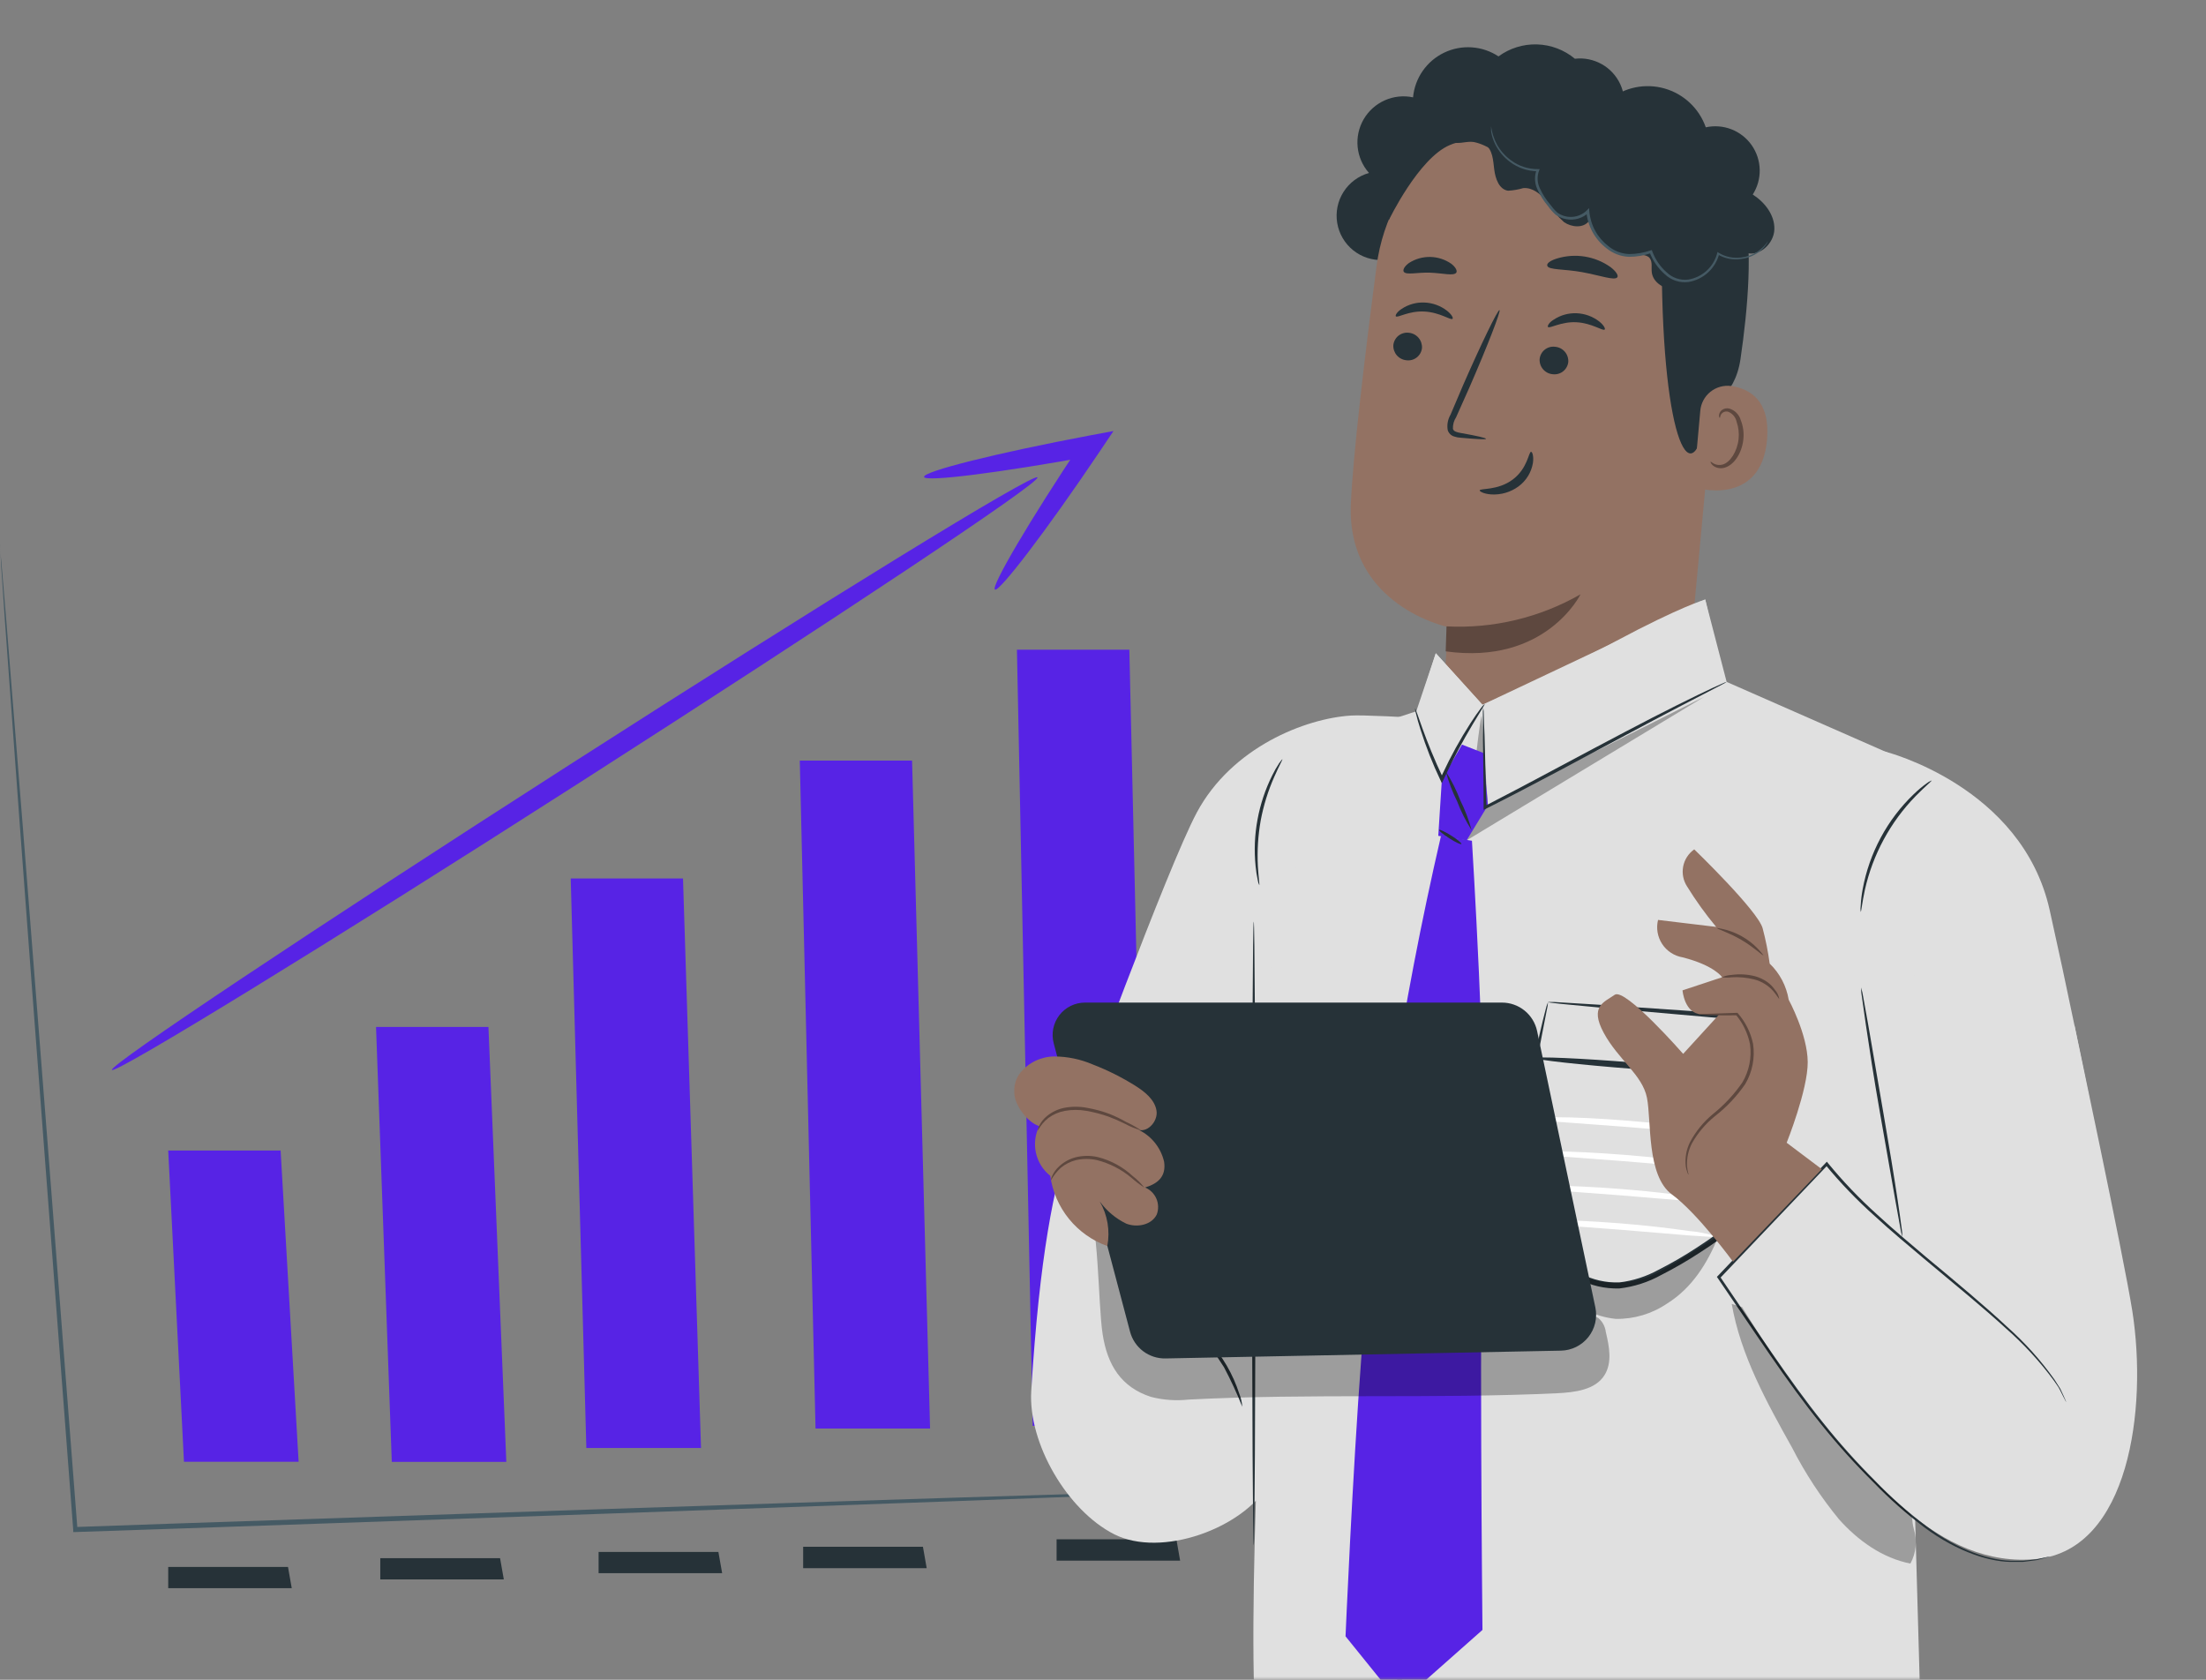 <svg width="348" height="265" viewBox="0 0 348 265" fill="none" xmlns="http://www.w3.org/2000/svg">
<rect x="0" y="0" width="348" height="265" fill="#808080" stroke="none"/>
<g clip-path="url(#clip0_10027_2834)">
<path d="M200.627 234.908C200.627 234.908 200.627 234.908 200.39 234.908H199.719L197.116 235.026L187.076 235.46L150.152 236.841C118.967 237.985 75.869 239.503 28.294 241.14L11.922 241.693H11.548V241.318C8.234 197.786 5.236 158.771 3.165 130.723C2.139 116.718 1.33 105.456 0.758 97.704C0.502 93.759 0.285 90.82 0.147 88.788C0.147 87.763 0.028 86.993 0.009 86.461C-0.011 85.928 0.009 86.007 0.009 85.869C0.009 85.731 0.009 85.672 0.009 85.672C0.018 85.737 0.018 85.804 0.009 85.869C0.009 86.007 0.009 86.204 0.009 86.461C0.009 86.717 0.127 87.763 0.226 88.769C0.384 90.741 0.64 93.798 0.975 97.684C1.587 105.436 2.494 116.699 3.618 130.663C5.827 158.633 8.865 197.549 12.218 241.259L11.824 240.904L28.195 240.332C75.771 238.714 118.928 237.274 150.053 236.288L186.997 235.144L197.037 234.868H199.641H200.548L200.627 234.908Z" fill="#455A64"/>
<path d="M29.021 230.606H47.108L44.268 181.512H26.536L29.021 230.606Z" fill="#5723E5"/>
<path d="M61.805 230.629H79.873L77.052 162.008H59.32L61.805 230.629Z" fill="#5723E5"/>
<path d="M92.497 228.437H110.585L107.744 138.592H90.032L92.497 228.437Z" fill="#5723E5"/>
<path d="M162.909 224.948H180.976L178.156 102.498H160.423L162.909 224.948Z" fill="#5723E5"/>
<path d="M128.653 225.361H146.72L143.88 119.992H126.167L128.653 225.361Z" fill="#5723E5"/>
<path d="M17.657 168.792C17.184 168.062 49.492 146.523 89.79 120.684C130.087 94.845 163.184 74.489 163.658 75.317C164.131 76.146 131.822 97.586 91.506 123.425C51.189 149.265 18.091 169.522 17.657 168.792Z" fill="#5723E5"/>
<path d="M145.77 75.239C145.612 74.371 157.309 71.452 171.945 68.69L175.653 68L173.542 71.136L173.424 71.314C165.061 83.74 157.644 93.425 156.954 93.011C156.264 92.597 162.437 82.064 170.761 69.617L170.879 69.44L172.497 71.886C157.881 74.549 145.928 76.087 145.77 75.239Z" fill="#5723E5"/>
<path d="M26.536 247.197H45.432L46.023 250.55H26.536V247.197Z" fill="#263238"/>
<path d="M59.99 245.816H78.886L79.478 249.17H59.99V245.816Z" fill="#263238"/>
<path d="M94.431 244.83H113.327L113.919 248.183H94.431V244.83Z" fill="#263238"/>
<path d="M126.699 244.021H145.595L146.187 247.394H126.699V244.021Z" fill="#263238"/>
<path d="M166.68 242.836H185.576L186.168 246.209H166.68V242.836Z" fill="#263238"/>
<mask id="mask0_10027_2834" style="mask-type:alpha" maskUnits="userSpaceOnUse" x="138" y="-5" width="210" height="270">
<rect x="138" y="-5" width="210" height="270" fill="#D9D9D9"/>
</mask>
<g mask="url(#mask0_10027_2834)">
<path d="M218.221 41.017C216.5 41.108 214.806 40.561 213.464 39.481C212.121 38.401 211.224 36.864 210.945 35.164C210.665 33.464 211.022 31.72 211.947 30.267C212.873 28.814 214.302 27.753 215.961 27.287C214.947 26.142 214.321 24.706 214.17 23.184C214.02 21.662 214.354 20.131 215.123 18.81C215.893 17.488 217.06 16.444 218.458 15.824C219.856 15.204 221.414 15.04 222.911 15.357C223.049 13.858 223.575 12.42 224.435 11.184C225.295 9.948 226.461 8.957 227.819 8.306C229.177 7.655 230.681 7.367 232.183 7.471C233.685 7.575 235.135 8.066 236.391 8.897C238.152 7.604 240.295 6.938 242.479 7.005C244.663 7.072 246.762 7.868 248.441 9.267C249.91 9.097 251.395 9.396 252.683 10.122C253.972 10.848 254.997 11.964 255.612 13.309C256.227 14.653 256.401 16.159 256.108 17.608C255.815 19.058 255.07 20.377 253.981 21.377" fill="#263238"/>
<path d="M217.161 41.938C218.129 34.538 221.851 27.776 227.583 22.998C233.316 18.22 240.638 15.778 248.091 16.158L249.631 16.238C266.131 18.018 273.831 33.038 271.581 49.478L266.451 104.478L266.171 107.148L227.611 112.908L228.361 98.908C228.361 98.908 212.531 95.578 213.091 79.668C213.411 71.978 215.291 56.198 217.161 41.938Z" fill="#937263"/>
<path d="M228.191 98.818C235.576 99.192 242.914 97.435 249.331 93.758C249.331 93.758 243.861 104.958 228.061 102.758L228.191 98.818Z" fill="#5E483F"/>
<path d="M219.801 54.436C219.767 55.027 219.964 55.607 220.35 56.055C220.737 56.502 221.282 56.783 221.871 56.836C222.159 56.874 222.451 56.854 222.732 56.776C223.012 56.699 223.274 56.567 223.502 56.387C223.73 56.207 223.92 55.984 224.061 55.729C224.201 55.475 224.29 55.195 224.321 54.906C224.354 54.313 224.156 53.73 223.768 53.281C223.38 52.831 222.832 52.55 222.241 52.496C221.953 52.462 221.661 52.484 221.382 52.563C221.103 52.642 220.842 52.776 220.615 52.956C220.388 53.137 220.199 53.361 220.059 53.615C219.92 53.869 219.832 54.148 219.801 54.436Z" fill="#263238"/>
<path d="M220.19 49.897C220.46 50.207 222.19 49.017 224.69 49.147C227.19 49.277 228.86 50.577 229.14 50.297C229.28 50.167 229.02 49.617 228.26 49.017C227.243 48.23 226.006 47.779 224.72 47.727C223.445 47.669 222.183 48.019 221.12 48.727C220.34 49.227 220.09 49.757 220.19 49.897Z" fill="#263238"/>
<path d="M242.88 56.638C242.842 57.229 243.037 57.812 243.424 58.261C243.811 58.71 244.359 58.989 244.95 59.038C245.238 59.074 245.53 59.053 245.81 58.975C246.09 58.897 246.351 58.765 246.579 58.585C246.807 58.406 246.997 58.183 247.138 57.929C247.279 57.675 247.368 57.396 247.4 57.108C247.436 56.515 247.239 55.932 246.85 55.483C246.461 55.035 245.912 54.756 245.32 54.708C245.033 54.67 244.741 54.691 244.461 54.768C244.181 54.845 243.92 54.978 243.693 55.157C243.465 55.337 243.276 55.561 243.137 55.815C242.997 56.07 242.91 56.349 242.88 56.638Z" fill="#263238"/>
<path d="M244.19 51.578C244.46 51.888 246.25 50.708 248.69 50.838C251.13 50.968 252.86 52.268 253.14 51.988C253.28 51.858 253.02 51.308 252.27 50.708C251.249 49.92 250.009 49.469 248.72 49.418C247.445 49.363 246.185 49.713 245.12 50.418C244.35 50.878 244.09 51.408 244.19 51.578Z" fill="#263238"/>
<path d="M234.421 69.228C234.421 69.088 232.931 68.748 230.491 68.318C229.871 68.218 229.281 68.068 229.201 67.638C229.177 66.99 229.355 66.35 229.711 65.808C230.371 64.328 231.061 62.808 231.791 61.148C234.691 54.508 236.791 49.038 236.551 48.918C236.311 48.798 233.721 54.098 230.821 60.728L228.821 65.428C228.39 66.16 228.234 67.022 228.381 67.858C228.453 68.094 228.582 68.308 228.756 68.482C228.931 68.657 229.145 68.786 229.381 68.858C229.719 68.975 230.073 69.043 230.431 69.058C232.871 69.278 234.411 69.368 234.421 69.228Z" fill="#263238"/>
<path d="M241.53 71.278C241.14 71.278 241 73.888 238.63 75.657C236.26 77.427 233.46 76.998 233.42 77.368C233.42 77.528 234.03 77.907 235.22 77.998C236.772 78.099 238.309 77.649 239.56 76.728C240.762 75.84 241.572 74.52 241.82 73.047C241.98 71.938 241.71 71.267 241.53 71.278Z" fill="#263238"/>
<path d="M244.09 41.937C244.3 42.607 246.75 42.417 249.6 42.937C252.45 43.457 254.73 44.317 255.14 43.737C255.33 43.467 254.96 42.817 254.05 42.127C252.843 41.274 251.456 40.71 249.997 40.476C248.538 40.242 247.044 40.345 245.63 40.777C244.51 41.117 243.95 41.577 244.09 41.937Z" fill="#263238"/>
<path d="M221.441 42.867C221.841 43.437 223.561 42.947 225.581 43.017C227.601 43.087 229.301 43.577 229.731 43.017C229.911 42.747 229.671 42.177 228.951 41.617C227.976 40.936 226.82 40.559 225.63 40.536C224.441 40.513 223.272 40.844 222.271 41.487C221.531 42.027 221.271 42.577 221.441 42.867Z" fill="#263238"/>
<path d="M219.091 34.726C219.091 34.726 223.781 24.966 228.701 22.886C234.651 20.356 236.841 26.886 242.461 25.596C248.081 24.306 253.761 21.896 259.211 26.456C265.211 31.456 262.111 34.596 262.141 41.676C262.271 70.366 267.091 78.676 269.251 65.316C269.491 63.846 273.641 62.876 274.561 56.666C275.751 48.616 276.561 38.806 275.031 32.976C273.751 28.066 271.151 24.586 266.391 20.656C258.871 14.446 248.151 13.786 240.831 14.166C233.511 14.546 219.011 22.216 219.091 34.726Z" fill="#263238"/>
<path d="M268.221 64.826C268.268 64.243 268.434 63.676 268.708 63.158C268.982 62.641 269.358 62.185 269.813 61.818C270.269 61.45 270.794 61.179 271.357 61.02C271.921 60.862 272.51 60.82 273.091 60.896C276.041 61.326 279.261 63.176 278.761 69.296C277.871 80.156 267.151 77.026 267.161 76.716C267.171 76.406 267.811 69.366 268.221 64.826Z" fill="#937263"/>
<path d="M269.851 72.817C269.901 72.817 270.031 72.967 270.341 73.137C270.774 73.366 271.279 73.42 271.751 73.287C272.931 72.957 274.051 71.217 274.261 69.287C274.367 68.359 274.261 67.419 273.951 66.537C273.878 66.189 273.722 65.865 273.495 65.591C273.269 65.317 272.979 65.103 272.651 64.967C272.437 64.898 272.207 64.903 271.996 64.981C271.786 65.059 271.608 65.206 271.491 65.397C271.321 65.687 271.371 65.907 271.311 65.917C271.251 65.927 271.091 65.717 271.221 65.277C271.301 65.014 271.47 64.788 271.701 64.637C272.018 64.435 272.403 64.366 272.771 64.447C273.209 64.571 273.609 64.805 273.931 65.127C274.253 65.449 274.487 65.849 274.611 66.287C274.997 67.265 275.135 68.323 275.011 69.367C274.771 71.547 273.481 73.507 271.871 73.827C271.573 73.889 271.266 73.883 270.971 73.809C270.676 73.734 270.403 73.594 270.171 73.397C269.851 73.087 269.811 72.837 269.851 72.817Z" fill="#5E483F"/>
<path d="M269.09 43.758C267.702 44.77 266.083 45.419 264.38 45.648C262.67 45.737 260.77 44.648 260.57 42.958C260.48 42.197 260.71 41.328 260.24 40.718C259.77 40.108 258.57 40.157 257.66 40.208C256.058 40.253 254.49 39.748 253.216 38.776C251.942 37.804 251.04 36.424 250.66 34.867C249.79 36.038 247.92 35.867 246.73 35.047C245.646 34.078 244.703 32.96 243.93 31.727C243.03 30.587 241.74 29.547 240.29 29.677C239.512 29.906 238.71 30.044 237.9 30.087C236.48 29.887 235.9 28.177 235.72 26.747C235.54 25.317 235.49 23.657 234.32 22.828C233.15 21.997 231.76 22.398 230.43 22.527C229.1 22.657 227.43 22.267 227.16 20.957C227.119 20.612 227.15 20.261 227.249 19.927C227.349 19.594 227.516 19.284 227.74 19.017C228.69 17.746 230.04 16.831 231.573 16.421C233.106 16.011 234.733 16.13 236.19 16.758C236.813 14.974 237.95 13.415 239.459 12.277C240.968 11.14 242.78 10.476 244.666 10.369C246.552 10.262 248.428 10.717 250.056 11.676C251.683 12.635 252.99 14.056 253.81 15.758C255.02 14.777 256.447 14.101 257.972 13.788C259.498 13.474 261.076 13.532 262.574 13.957C264.072 14.381 265.446 15.16 266.58 16.227C267.714 17.294 268.575 18.618 269.09 20.087C270.442 19.789 271.852 19.898 273.141 20.401C274.431 20.904 275.543 21.778 276.336 22.912C277.129 24.047 277.568 25.391 277.597 26.775C277.626 28.159 277.245 29.52 276.5 30.688C278.4 31.907 279.98 33.928 279.91 36.188C279.84 38.447 277.53 40.568 275.39 39.867C275.771 40.774 275.796 41.79 275.459 42.714C275.123 43.638 274.45 44.4 273.575 44.849C272.7 45.298 271.689 45.4 270.742 45.134C269.796 44.869 268.984 44.255 268.47 43.417" fill="#263238"/>
<path d="M235.22 19.918C235.21 19.984 235.21 20.052 235.22 20.118C235.22 20.248 235.22 20.448 235.22 20.708C235.333 21.451 235.566 22.17 235.91 22.838C236.454 23.898 237.234 24.818 238.19 25.528C239.452 26.49 240.994 27.013 242.58 27.018L242.41 26.768C242.044 27.739 242.069 28.815 242.48 29.768C242.919 30.767 243.502 31.697 244.21 32.528C244.545 33.005 244.931 33.444 245.36 33.838C245.868 34.223 246.462 34.477 247.09 34.578C247.727 34.7 248.383 34.665 249.004 34.477C249.624 34.289 250.189 33.953 250.65 33.498L250.25 33.358C250.344 34.495 250.676 35.6 251.224 36.601C251.771 37.601 252.523 38.476 253.43 39.168C254.428 39.984 255.662 40.458 256.95 40.518C258.159 40.52 259.36 40.318 260.5 39.918L260.22 39.778C260.722 41.123 261.55 42.322 262.63 43.268C263.122 43.736 263.713 44.088 264.358 44.299C265.003 44.51 265.687 44.574 266.36 44.488C267.516 44.299 268.591 43.776 269.452 42.983C270.314 42.191 270.925 41.163 271.21 40.028L270.96 40.128C272.071 40.796 273.38 41.054 274.66 40.858C275.618 40.744 276.534 40.401 277.33 39.858C277.83 39.515 278.263 39.084 278.61 38.588C278.735 38.419 278.836 38.234 278.91 38.038C278.46 38.695 277.89 39.261 277.23 39.708C276.447 40.212 275.557 40.527 274.63 40.628C273.412 40.784 272.178 40.519 271.13 39.878L270.94 39.748L270.88 39.978C270.599 41.036 270.017 41.99 269.204 42.723C268.39 43.456 267.382 43.937 266.3 44.108C265.685 44.181 265.062 44.115 264.475 43.916C263.889 43.717 263.354 43.39 262.91 42.958C261.896 42.062 261.119 40.928 260.65 39.658L260.58 39.448L260.37 39.508C259.277 39.887 258.128 40.08 256.97 40.078C255.78 40.027 254.638 39.588 253.72 38.828C252.867 38.174 252.159 37.348 251.642 36.405C251.126 35.461 250.812 34.42 250.72 33.348L250.67 32.828L250.31 33.208C249.698 33.798 248.898 34.154 248.05 34.214C247.202 34.274 246.36 34.035 245.67 33.538C245.266 33.166 244.901 32.754 244.58 32.308C243.893 31.51 243.324 30.618 242.89 29.658C242.692 29.233 242.581 28.772 242.564 28.303C242.547 27.834 242.624 27.367 242.79 26.928L242.89 26.678H242.61C241.097 26.692 239.62 26.215 238.4 25.318C237.463 24.648 236.688 23.776 236.13 22.768C235.661 21.879 235.353 20.914 235.22 19.918Z" fill="#455A64"/>
<path d="M288.171 183.647L302.611 197.577L297.941 170.967L327.241 161.707C327.241 161.707 335.021 198.217 336.381 206.857C338.801 222.357 335.821 244.387 321.381 245.937C305.761 247.607 293.961 232.197 286.451 222.087C280.681 214.317 271.371 200.727 271.371 200.727L288.171 183.667" fill="#E0E0E0"/>
<path d="M176.551 159.986C171.851 174.786 165.281 176.986 162.681 219.436C162.171 227.706 168.381 238.306 175.771 242.046C183.161 245.786 196.051 241.196 200.231 234.046L204.381 202.676L176.551 159.986Z" fill="#E0E0E0"/>
<path d="M195.97 221.928C195.122 219.801 194.161 217.721 193.09 215.698C191.858 213.761 190.523 211.892 189.09 210.098C189.662 210.473 190.172 210.935 190.6 211.468C192.833 213.902 194.512 216.792 195.52 219.938C195.775 220.573 195.927 221.245 195.97 221.928Z" fill="#263238"/>
<path d="M169.471 177.047C169.721 176.177 184.181 136.817 188.791 128.197C194.311 117.887 205.911 113.337 213.111 112.887C220.311 112.437 297.391 118.577 297.391 118.577C297.391 118.577 318.981 123.997 323.341 143.577C328.821 168.067 333.231 192.227 333.231 192.227L294.601 200.577L290.091 189.087L217.501 205.287L199.781 179.067L169.471 177.047Z" fill="#E0E0E0"/>
<path d="M302.93 268.686L301.09 203.076L302.52 120.826L272.38 107.576L269 94.576L233.86 111.186L226.5 103.056L223.42 112.216L215.72 114.736L200.57 144.576L199.91 196.976C199.91 196.976 196.24 258.736 198.41 275.186C198.41 275.186 204.09 284.606 221.55 285.026C256.95 285.876 302.93 268.646 302.93 268.646" fill="#E0E0E0"/>
<path d="M272.35 178.917C272.35 179.057 270.57 178.917 267.73 178.717L256.66 177.787L245.58 176.967C242.74 176.747 240.99 176.577 240.99 176.437C242.519 176.206 244.068 176.146 245.61 176.257C248.46 176.257 252.4 176.447 256.74 176.797C261.08 177.147 264.99 177.597 267.81 178.007C270.63 178.417 272.36 178.777 272.35 178.917Z" fill="white"/>
<path d="M271.86 184.308C271.86 184.448 270.08 184.308 267.24 184.108L256.17 183.188L245.09 182.358C242.25 182.138 240.5 181.978 240.5 181.828C242.029 181.597 243.579 181.537 245.12 181.648C247.97 181.648 251.91 181.848 256.25 182.188C260.59 182.528 264.5 182.988 267.32 183.398C268.863 183.532 270.386 183.837 271.86 184.308Z" fill="white"/>
<path d="M271.371 189.698C271.371 189.838 269.591 189.698 266.751 189.498L255.681 188.578L244.601 187.748C241.761 187.538 240.011 187.368 240.011 187.228C240.011 187.088 241.781 187.008 244.631 187.038C247.481 187.068 251.421 187.238 255.761 187.578C260.101 187.918 264.011 188.378 266.831 188.798C268.373 188.924 269.897 189.226 271.371 189.698Z" fill="white"/>
<path d="M270.88 195.088C270.88 195.228 269.1 195.088 266.26 194.888L255.19 193.968L244.09 193.138C241.25 192.928 239.5 192.758 239.5 192.618C239.5 192.478 241.27 192.398 244.12 192.438C246.97 192.478 250.91 192.628 255.25 192.968C259.59 193.308 263.5 193.768 266.32 194.188C267.87 194.313 269.4 194.615 270.88 195.088Z" fill="white"/>
<path d="M221.521 286.747C221.481 286.61 221.461 286.469 221.461 286.327C221.461 285.987 221.401 285.577 221.361 285.077C221.301 283.887 221.211 282.287 221.091 280.257C220.901 275.987 220.641 269.957 220.311 262.547C219.751 247.547 219.041 226.897 219.311 204.027C219.451 192.587 219.831 181.677 220.931 171.797C222.031 161.917 223.761 153.167 225.291 145.797C226.821 138.427 228.291 132.587 229.291 128.517C229.781 126.517 230.181 124.997 230.461 123.847C230.601 123.357 230.701 122.967 230.791 122.637C230.818 122.493 230.869 122.354 230.941 122.227C230.952 122.37 230.952 122.513 230.941 122.657C230.871 122.997 230.791 123.397 230.701 123.887C230.451 125.047 230.111 126.617 229.701 128.607C228.821 132.697 227.501 138.607 226.031 145.937C224.561 153.267 222.961 162.047 221.881 171.867C220.801 181.687 220.481 192.587 220.341 203.997C220.101 226.837 220.711 247.517 221.101 262.487C221.301 269.907 221.471 275.937 221.581 280.207C221.631 282.207 221.661 283.847 221.681 285.037V286.287C221.659 286.449 221.605 286.606 221.521 286.747Z" fill="#263238"/>
<path d="M244.171 158.077C244.838 158.052 245.506 158.072 246.171 158.137L252.111 158.497L273.781 159.977H274.191V160.387C273.441 170.317 272.551 182.197 271.581 195.037V195.267L271.401 195.397C270.401 196.137 269.291 196.877 268.161 197.607C266.197 198.894 264.163 200.072 262.071 201.137C260.028 202.272 257.782 202.995 255.461 203.267C253.183 203.334 250.926 202.81 248.911 201.747C247.018 200.767 245.241 199.579 243.611 198.207C242.821 197.547 242.051 196.877 241.321 196.207C240.911 195.861 240.572 195.44 240.321 194.967C240.069 194.506 239.874 194.015 239.741 193.507C239.323 191.634 239.145 189.715 239.211 187.797C239.308 184.408 239.612 181.029 240.121 177.677C241.021 171.537 242.121 166.677 242.851 163.267C243.231 161.577 243.561 160.267 243.791 159.397C243.888 158.941 244.029 158.496 244.211 158.067C244.175 158.529 244.101 158.987 243.991 159.437C243.801 160.437 243.541 161.727 243.231 163.347C242.581 166.737 241.631 171.657 240.831 177.777C240.368 181.091 240.104 184.431 240.041 187.777C239.991 189.616 240.176 191.454 240.591 193.247C240.79 194.132 241.27 194.928 241.961 195.517C242.681 196.187 243.441 196.837 244.231 197.517C245.809 198.837 247.53 199.978 249.361 200.917C251.229 201.901 253.32 202.384 255.431 202.317C257.613 202.056 259.725 201.377 261.651 200.317C263.714 199.27 265.718 198.109 267.651 196.837C268.761 196.117 269.861 195.377 270.851 194.657L270.641 195.027C271.641 182.197 272.641 170.317 273.431 160.397L273.811 160.837L252.411 158.957L246.411 158.387L244.811 158.207C244.593 158.191 244.378 158.148 244.171 158.077Z" fill="#263238"/>
<path d="M269 94.576C269 94.576 265.07 95.716 255 101.096C245.12 106.366 233.88 111.186 233.88 111.186L234.74 127.056L272.09 108.286" fill="#E0E0E0"/>
<path d="M226.501 103.057L233.861 111.187L229.931 128.197L223.371 112.827" fill="#E0E0E0"/>
<path d="M273.56 169.367C273.56 169.647 266.51 169.317 257.86 168.647C249.21 167.977 242.211 167.197 242.231 166.927C242.251 166.657 249.28 166.927 257.93 167.647C266.58 168.367 273.58 169.097 273.56 169.367Z" fill="#263238"/>
<g opacity="0.3">
<path d="M240.73 194.887C242.42 197.677 244 201.497 246.31 203.797C248.558 206.202 251.597 207.718 254.87 208.067C257.762 208.118 260.599 207.273 262.99 205.647C266.92 203.187 269.34 199.317 271.09 195.027C271.34 194.707 265.47 198.627 262.28 200.327C259.574 201.942 256.411 202.62 253.28 202.257C248.56 201.877 244.33 197.987 240.75 194.887" fill="black"/>
</g>
<g opacity="0.3">
<path d="M233.73 112.948C233.4 113.188 231.36 132.578 231.36 132.578L268.84 109.928L234.72 127.058L233.73 112.948Z" fill="black"/>
</g>
<path d="M227.321 131.857C221.098 158.782 216.907 186.135 214.781 213.687C213.341 232.807 212.261 258.147 212.261 258.147L220.791 268.707L233.861 257.137C233.861 257.137 233.301 203.317 233.981 185.297C234.541 170.467 232.201 132.637 232.201 132.637L227.321 131.857Z" fill="#5723E5"/>
<path d="M293.581 155.787C293.738 156.287 293.855 156.799 293.931 157.317C294.121 158.407 294.381 159.827 294.691 161.527C295.321 165.177 296.151 170.047 297.081 175.427C298.011 180.807 298.831 185.787 299.361 189.357C299.631 191.137 299.831 192.587 299.961 193.587C300.052 194.106 300.103 194.631 300.111 195.157C299.947 194.656 299.829 194.14 299.761 193.617C299.561 192.537 299.311 191.117 299.001 189.417C298.361 185.767 297.511 180.897 296.561 175.517C295.611 170.137 294.861 165.157 294.331 161.587C294.081 159.867 293.881 158.447 293.731 157.357C293.633 156.839 293.582 156.314 293.581 155.787Z" fill="#263238"/>
<path d="M304.72 123.127C304.78 123.197 303.72 124.037 302.19 125.597C298.207 129.688 295.438 134.805 294.19 140.377C293.73 142.507 293.62 143.857 293.53 143.857C293.477 143.526 293.477 143.188 293.53 142.857C293.576 141.988 293.679 141.122 293.84 140.267C294.364 137.429 295.325 134.69 296.69 132.147C298.052 129.604 299.807 127.292 301.89 125.297C302.517 124.688 303.186 124.124 303.89 123.607C304.142 123.408 304.422 123.246 304.72 123.127Z" fill="#263238"/>
<path d="M233.981 118.777L230.631 117.467L227.461 122.917L226.891 131.857L231.361 132.577L234.721 127.057L233.981 118.777Z" fill="#5723E5"/>
<path d="M197.781 145.377C197.921 145.377 198.041 167.377 198.041 194.577C198.041 221.777 197.921 243.787 197.781 243.787C197.641 243.787 197.521 221.787 197.521 194.577C197.521 167.367 197.631 145.377 197.781 145.377Z" fill="#263238"/>
<path d="M234.22 111.047C234.28 111.097 233.49 112.297 232.31 114.287C230.756 116.88 229.334 119.55 228.05 122.287L227.7 123.047L227.46 123.557L227.22 123.057C225.999 120.489 224.956 117.839 224.1 115.127C223.77 114.127 223.54 113.257 223.4 112.677C223.292 112.382 223.234 112.071 223.23 111.757C223.3 111.757 223.7 112.997 224.43 115.017C225.16 117.037 226.25 119.817 227.69 122.827H227.22L227.58 122.057C228.867 119.293 230.341 116.62 231.99 114.057C232.63 113.057 233.17 112.317 233.56 111.797C233.745 111.518 233.967 111.266 234.22 111.047Z" fill="#263238"/>
<path d="M272.38 107.576C272.219 107.698 272.044 107.802 271.86 107.886L270.35 108.676L264.76 111.576C260.05 114.026 253.59 117.516 246.44 121.336C242.08 123.656 237.96 125.806 234.37 127.606L234.04 127.776V127.406C234.04 122.746 233.96 118.826 233.93 115.986C233.93 114.656 233.93 113.586 233.93 112.776C233.913 112.392 233.93 112.007 233.98 111.626C234.042 112.003 234.072 112.384 234.07 112.766C234.07 113.576 234.14 114.656 234.19 115.986C234.27 118.826 234.37 122.746 234.49 127.396L234.16 127.196C237.73 125.366 241.84 123.196 246.16 120.876C253.31 117.056 259.8 113.616 264.56 111.246C266.94 110.056 268.88 109.126 270.23 108.496L271.79 107.796C271.979 107.703 272.177 107.629 272.38 107.576Z" fill="#263238"/>
<path d="M202.301 119.786C202.371 119.786 201.791 120.786 201.031 122.526C200.048 124.735 199.327 127.051 198.881 129.426C198.458 131.805 198.307 134.224 198.431 136.636C198.541 138.486 198.731 139.636 198.651 139.636C198.528 139.388 198.447 139.121 198.411 138.846C198.254 138.12 198.141 137.386 198.071 136.646C197.822 134.201 197.923 131.733 198.371 129.316C198.814 126.885 199.598 124.528 200.701 122.316C201.023 121.649 201.391 121.004 201.801 120.386C202.091 119.996 202.271 119.766 202.301 119.786Z" fill="#263238"/>
<path d="M230.541 133.148C230.461 133.278 229.611 132.878 228.641 132.258C227.671 131.638 226.941 131.048 227.021 130.928C227.101 130.808 227.951 131.208 228.921 131.818C229.891 132.428 230.621 133.028 230.541 133.148Z" fill="#263238"/>
<path d="M232.151 130.967C231.235 129.541 230.471 128.022 229.871 126.437C229.114 124.926 228.514 123.341 228.081 121.707C228.991 123.135 229.751 124.653 230.351 126.237C231.108 127.749 231.711 129.334 232.151 130.967Z" fill="#263238"/>
<path d="M325.95 221.178C325.891 221.109 325.844 221.032 325.81 220.948C325.72 220.778 325.61 220.548 325.46 220.268C325.31 219.988 325.12 219.588 324.9 219.158C324.68 218.728 324.31 218.258 323.95 217.728C321.75 214.75 319.235 212.018 316.45 209.578C312.95 206.368 308.52 202.748 303.53 198.578C301.05 196.488 298.41 194.308 295.77 191.868C292.967 189.371 290.36 186.663 287.97 183.768H288.35L273.3 199.578C272.61 200.298 271.92 201.008 271.3 201.678V201.348C276.99 209.668 282.17 217.718 287.61 224.468C290.166 227.67 292.9 230.724 295.8 233.618C298.274 236.19 300.949 238.561 303.8 240.708C309 244.638 314.22 246.318 317.85 246.228C318.31 246.228 318.74 246.228 319.14 246.228L320.25 246.108L321.25 246.008L322.03 245.828L323.09 245.598L323.45 245.538C323.338 245.586 323.22 245.623 323.1 245.648L322.05 245.928L321.27 246.128L320.27 246.258L319.15 246.398C318.74 246.398 318.31 246.398 317.85 246.398C314.18 246.558 308.85 244.888 303.58 240.968C300.73 238.823 298.055 236.456 295.58 233.888C292.66 230.995 289.906 227.94 287.33 224.738C281.85 217.978 276.65 209.918 270.96 201.608L270.84 201.438L270.99 201.288L272.99 199.188L287.99 183.478L288.19 183.268L288.37 183.498C290.737 186.381 293.318 189.082 296.09 191.578C298.72 194.008 301.35 196.208 303.82 198.298C308.82 202.448 313.2 206.108 316.67 209.358C319.453 211.83 321.946 214.611 324.1 217.648C324.45 218.188 324.75 218.648 325.02 219.098L325.55 220.248L325.86 220.948C325.894 221.023 325.924 221.099 325.95 221.178Z" fill="#263238"/>
<g opacity="0.3">
<path d="M253.32 210.137C253.221 209.287 252.807 208.506 252.16 207.947C250.92 207.137 249.36 208.207 248.09 208.947C244.74 210.947 240.6 210.877 236.7 210.707C224.95 210.318 213.234 209.206 201.62 207.377C195.95 206.427 190.22 205.187 185.15 202.467C180.08 199.747 175.65 195.377 174.02 189.857L171.3 188.387C173.41 192.877 173.19 205.577 173.94 210.467C174.69 215.357 176.87 218.857 181.58 220.377C183.512 220.872 185.518 221.014 187.5 220.797C206.83 219.797 226.33 220.707 245.66 219.797C248.43 219.657 251.66 219.277 253.11 216.947C254.36 214.957 253.86 212.397 253.32 210.137Z" fill="black"/>
</g>
<path d="M265.52 166.258C265.52 166.258 256.36 155.778 254.72 156.938C253.08 158.098 250.72 158.728 252.99 162.938C255.26 167.148 259.09 169.568 259.81 173.178C260.53 176.788 259.72 185.488 263.75 188.438C267.78 191.388 273.39 199.048 273.39 199.048L287.39 184.448L281.85 180.278C281.85 180.278 285.2 171.918 285.17 167.548C285.14 163.178 282.17 157.718 282.17 157.718C281.809 155.545 280.757 153.546 279.17 152.018C278.917 150.14 278.547 148.28 278.06 146.448C277.31 143.678 267.27 133.998 267.27 133.998C266.361 134.637 265.735 135.604 265.524 136.695C265.313 137.786 265.534 138.916 266.14 139.848C267.516 142.081 269.05 144.213 270.73 146.228L261.56 145.128C261.401 145.771 261.376 146.44 261.487 147.093C261.599 147.746 261.844 148.369 262.207 148.923C262.57 149.477 263.044 149.95 263.599 150.312C264.154 150.674 264.777 150.918 265.43 151.028C270.48 152.318 271.67 154.168 271.67 154.168L265.42 156.238C265.42 156.238 265.71 159.928 268.42 160.018L271.15 160.098L265.52 166.258Z" fill="#937263"/>
<path d="M267.901 159.987L273.961 159.787H274.091L274.151 159.857C275.353 161.234 276.18 162.897 276.551 164.687C276.877 166.88 276.439 169.119 275.311 171.027C273.985 172.954 272.369 174.664 270.521 176.097C269.071 177.272 267.854 178.706 266.931 180.327C266.347 181.434 266.071 182.677 266.131 183.927C266.191 184.817 266.411 185.277 266.361 185.297C266.311 185.317 266.291 185.187 266.191 184.967C266.062 184.646 265.975 184.31 265.931 183.967C265.786 182.669 266.018 181.356 266.601 180.187C267.501 178.493 268.724 176.991 270.201 175.767C271.989 174.336 273.559 172.652 274.861 170.767C275.927 168.96 276.353 166.846 276.071 164.767C275.734 163.052 274.97 161.449 273.851 160.107L274.011 160.177C270.231 160.207 267.891 160.127 267.901 159.987Z" fill="#5E483F"/>
<path d="M280.68 157.577C280.6 157.577 280.34 157.087 279.75 156.377C278.959 155.47 277.914 154.822 276.75 154.517C275.581 154.224 274.374 154.11 273.17 154.177C272.659 154.245 272.141 154.245 271.63 154.177C272.105 153.956 272.618 153.83 273.14 153.807C274.392 153.628 275.666 153.7 276.89 154.017C277.573 154.212 278.219 154.519 278.8 154.927C279.267 155.266 279.673 155.682 280 156.157C280.353 156.559 280.588 157.05 280.68 157.577Z" fill="#5E483F"/>
<path d="M278.18 150.706C278.07 150.816 276.71 149.446 274.69 148.266C272.67 147.086 270.81 146.546 270.85 146.396C272.297 146.593 273.69 147.075 274.949 147.815C276.207 148.555 277.306 149.538 278.18 150.706Z" fill="#5E483F"/>
<path d="M166.22 164.578L178.27 210.098C178.595 211.323 179.321 212.404 180.333 213.167C181.345 213.931 182.583 214.332 183.85 214.308L246.24 213.078C247.073 213.062 247.891 212.862 248.638 212.493C249.384 212.125 250.04 211.596 250.559 210.945C251.077 210.293 251.446 209.535 251.638 208.725C251.83 207.915 251.841 207.073 251.67 206.258L242.48 162.658C242.212 161.388 241.515 160.248 240.506 159.431C239.498 158.613 238.239 158.167 236.94 158.168H171.16C170.379 158.168 169.608 158.348 168.906 158.693C168.205 159.038 167.592 159.54 167.115 160.159C166.638 160.778 166.309 161.498 166.154 162.264C165.999 163.03 166.022 163.822 166.22 164.578Z" fill="#263238"/>
<path d="M160.98 174.848C160.345 174.043 160 173.048 160 172.023C160 170.998 160.345 170.003 160.98 169.198C161.633 168.411 162.451 167.777 163.375 167.34C164.299 166.903 165.308 166.673 166.33 166.668C168.393 166.676 170.434 167.097 172.33 167.908C174.684 168.811 176.945 169.939 179.08 171.278C180.59 172.228 182.15 173.458 182.44 175.208C182.73 176.958 180.83 178.968 179.28 178.088C180.366 178.547 181.327 179.256 182.085 180.158C182.843 181.061 183.376 182.13 183.64 183.278C183.97 185.508 182.78 186.698 180.64 187.338C181.435 187.671 182.07 188.298 182.415 189.087C182.759 189.877 182.786 190.769 182.49 191.578C181.7 193.248 179.4 193.708 177.68 193.048C176.011 192.241 174.567 191.031 173.48 189.528C174.713 191.658 175.139 194.16 174.68 196.578C172.312 195.729 170.221 194.247 168.634 192.294C167.047 190.341 166.026 187.991 165.68 185.498C164.536 184.588 163.739 183.313 163.422 181.886C163.105 180.459 163.288 178.966 163.94 177.658C162.03 177.068 159.86 174.138 160.01 172.138" fill="#937263"/>
<path d="M180.52 187.357C179.794 186.887 179.105 186.362 178.46 185.787C176.886 184.472 175.037 183.525 173.05 183.017C171.963 182.776 170.837 182.776 169.75 183.017C168.87 183.236 168.05 183.65 167.35 184.227C166.719 184.801 166.189 185.477 165.78 186.227C165.792 185.985 165.857 185.75 165.97 185.537C166.237 184.943 166.625 184.411 167.11 183.977C167.827 183.318 168.691 182.842 169.63 182.587C170.786 182.289 171.996 182.271 173.16 182.537C175.227 183.054 177.13 184.086 178.69 185.537C179.376 186.062 179.991 186.673 180.52 187.357Z" fill="#5E483F"/>
<path d="M179.99 178.306C179.124 178.071 178.289 177.735 177.5 177.306C176.636 176.87 175.748 176.483 174.84 176.146C173.726 175.757 172.583 175.46 171.42 175.256C170.277 175.047 169.104 175.047 167.96 175.256C167.031 175.428 166.153 175.807 165.39 176.366C164.701 176.912 164.13 177.593 163.71 178.366C163.71 178.366 163.71 178.086 163.91 177.656C164.2 177.037 164.628 176.493 165.16 176.066C165.943 175.424 166.869 174.981 167.86 174.776C169.066 174.541 170.305 174.541 171.51 174.776C172.704 174.985 173.875 175.303 175.01 175.726C175.922 176.091 176.808 176.519 177.66 177.006C178.469 177.38 179.248 177.815 179.99 178.306Z" fill="#5E483F"/>
<g opacity="0.3">
<path d="M301.921 241.257C301.421 239.457 302.071 239.447 300.641 238.257C295.362 233.647 290.525 228.555 286.191 223.047C281.751 217.487 274.821 206.207 274.821 206.207L273.181 205.707C274.601 213.837 278.691 221.207 282.721 228.417C284.767 232.42 287.238 236.192 290.091 239.667C293.091 243.037 296.951 245.807 301.371 246.667C301.816 245.847 302.094 244.946 302.188 244.017C302.283 243.088 302.192 242.15 301.921 241.257Z" fill="black"/>
</g>
</g>
</g>
<defs>
<clipPath id="clip0_10027_2834">
<rect width="348" height="265" fill="white"/>
</clipPath>
</defs>
</svg>
